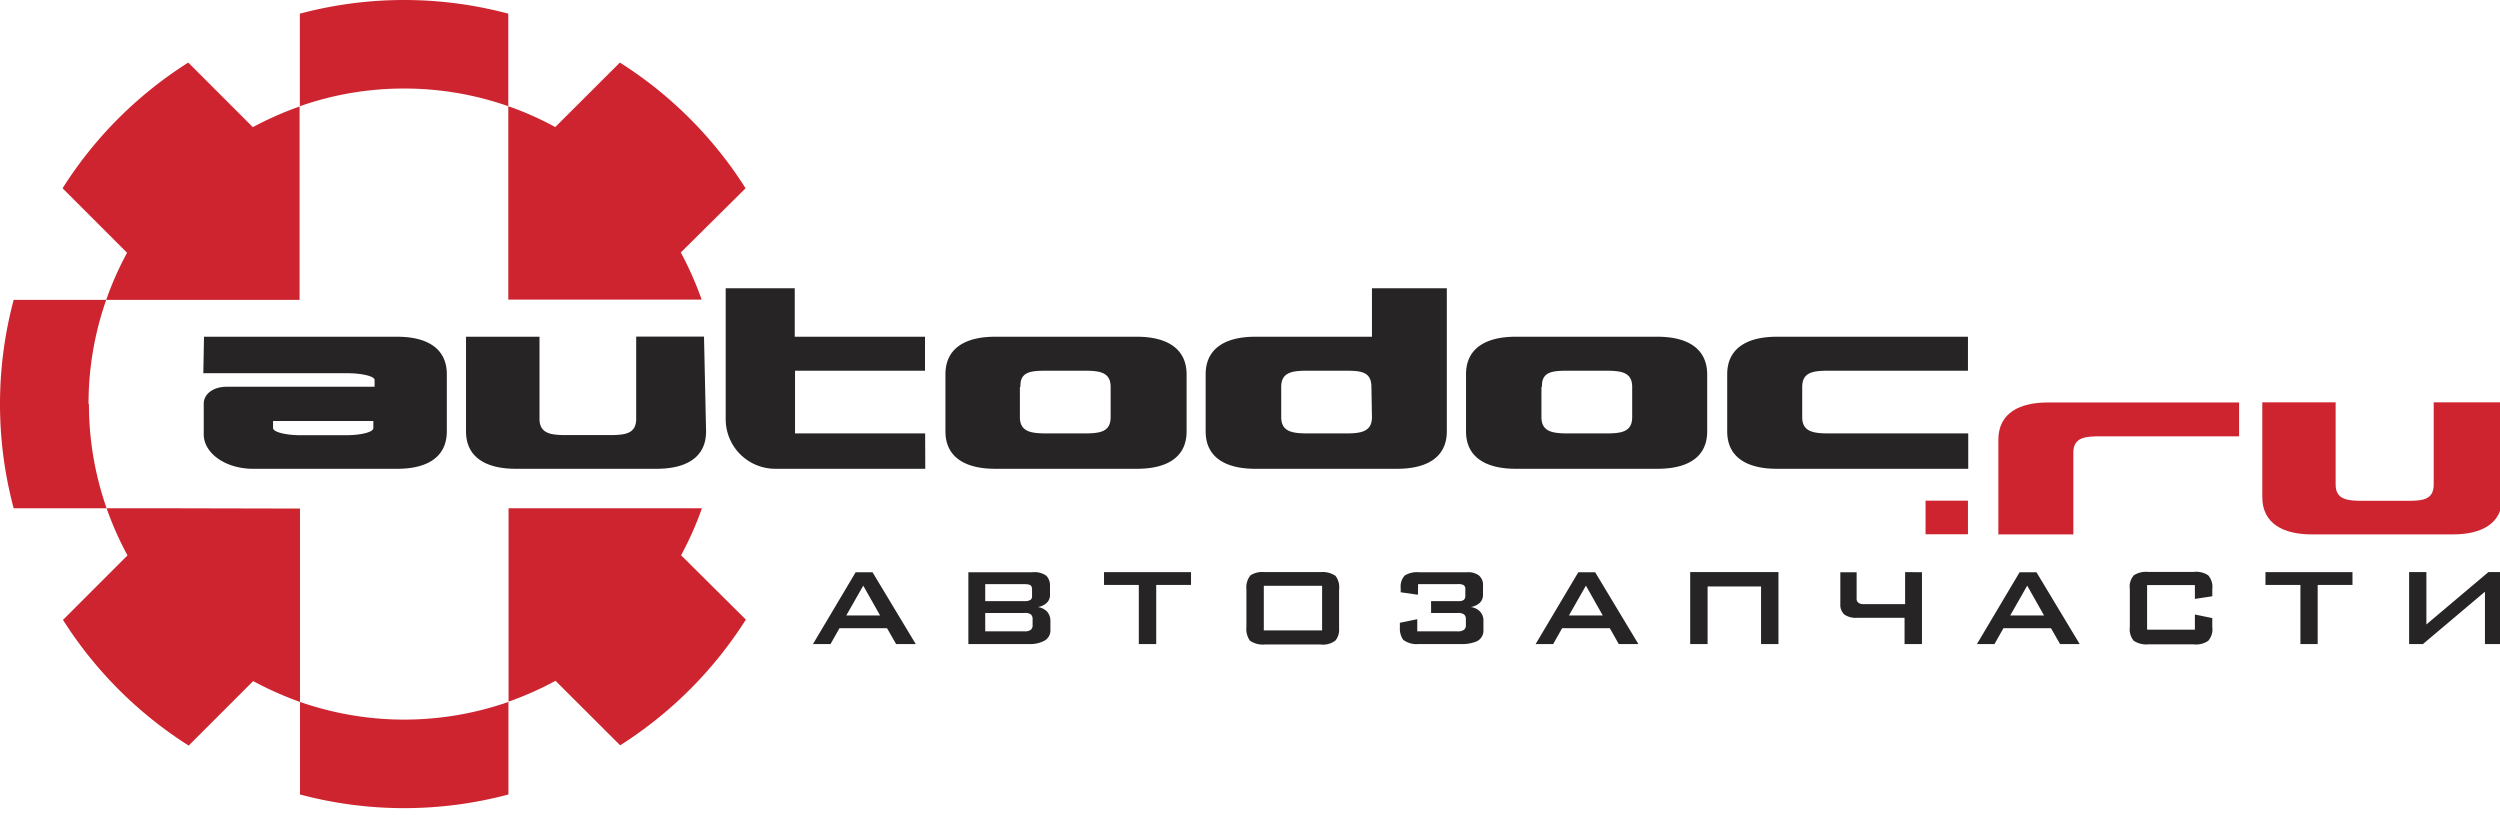 <?xml version="1.0" encoding="UTF-8"?> <svg xmlns="http://www.w3.org/2000/svg" viewBox="0 0 181 59"> <path fill="#CD242F" d="M29.25 52.1a23.002 23.002 0 0 1-7.53-1.28v6.7a29.25 29.25 0 0 0 15.09 0v-6.7a23.003 23.003 0 0 1-7.55 1.28M29.25 6.41a22.71 22.71 0 0 1 7.55 1.28V.99a29.25 29.25 0 0 0-15.09 0v6.7a22.69 22.69 0 0 1 7.54-1.28M6.41 29.26a22.71 22.71 0 0 1 1.28-7.55H.99a29.25 29.25 0 0 0 0 15.09h6.73a22.69 22.69 0 0 1-1.28-7.54M49.31 40.2a23.58 23.58 0 0 0 1.51-3.4h-14v14a23.591 23.591 0 0 0 3.4-1.51l4.68 4.67a29.49 29.49 0 0 0 9.1-9.1l-4.69-4.66zM18.3 9.2l-4.67-4.67a29.269 29.269 0 0 0-9.1 9.1L9.2 18.3a23.1 23.1 0 0 0-1.51 3.41h14v-14c-1.174.415-2.314.92-3.41 1.51"></path> <path fill="#CD242F" d="M12.6 36.8H7.72c.41 1.175.916 2.316 1.51 3.41l-4.67 4.67a29.382 29.382 0 0 0 9.1 9.1l4.67-4.67c1.09.59 2.223 1.094 3.39 1.51v-14l-9.12-.02zM53.98 13.63a29.38 29.38 0 0 0-9.1-9.1L40.2 9.2a22.528 22.528 0 0 0-3.4-1.51v14h14a24.207 24.207 0 0 0-1.51-3.41l4.69-4.65z"></path> <path fill="#262424" d="M63.72 44.56L62.5 42.4l-1.23 2.16h2.45zm-.55-3.13l3.13 5.2h-1.42l-.66-1.15h-3.44l-.65 1.15h-1.27l3.09-5.2h1.22zM71.33 45.71h2.86a.69.69 0 0 0 .45-.12.428.428 0 0 0 .12-.35v-.4a.44.44 0 0 0-.12-.35.69.69 0 0 0-.47-.11h-2.84v1.33zm0-3.42v1.23h2.83a.74.74 0 0 0 .46-.1.31.31 0 0 0 .1-.27v-.49a.38.38 0 0 0-.11-.29s-.13-.08-.45-.08h-2.83zm3.42-.86c.352-.04.707.05 1 .25a1 1 0 0 1 .27.75v.63a.77.77 0 0 1-.25.6c-.18.159-.402.26-.64.29.243.029.47.134.65.3a1 1 0 0 1 .27.69v.67a.84.84 0 0 1-.42.77c-.338.18-.718.265-1.1.25h-4.42v-5.2h4.64zM83.71 46.63h-1.26v-4.28h-2.52v-.93h6.3v.93h-2.52v4.28zM95.72 42.41H91.5v3.23h4.22v-3.23zm-5.48.25a1.38 1.38 0 0 1 .29-1 1.54 1.54 0 0 1 1-.24h4.07a1.7 1.7 0 0 1 1.09.27c.214.287.307.645.26 1v2.8a1.25 1.25 0 0 1-.26.88 1.471 1.471 0 0 1-1.09.29h-4a1.66 1.66 0 0 1-1.1-.27 1.45 1.45 0 0 1-.26-1v-2.73zM102.66 43.06l-1.25-.18v-.31a1.184 1.184 0 0 1 .29-.9 1.65 1.65 0 0 1 1-.24h3.55c.291-.018.581.063.82.23a.91.91 0 0 1 .3.77v.63a.795.795 0 0 1-.25.6 1.301 1.301 0 0 1-.64.29c.243.027.472.132.65.3.09.09.161.198.208.317a.932.932 0 0 1 .062.373v.67a.849.849 0 0 1-.58.86 2.76 2.76 0 0 1-1 .16h-3.1a1.64 1.64 0 0 1-1.13-.31 1.41 1.41 0 0 1-.24-.84v-.39l1.26-.26v.88h2.91a.73.73 0 0 0 .48-.12.401.401 0 0 0 .13-.33v-.45a.4.4 0 0 0-.03-.174.398.398 0 0 0-.1-.146.66.66 0 0 0-.44-.11h-1.95v-.86h2a.56.56 0 0 0 .37-.09.369.369 0 0 0 .11-.28v-.5a.334.334 0 0 0-.11-.28.77.77 0 0 0-.44-.08h-2.87l-.01.77zM116.04 44.56l-1.22-2.16-1.23 2.16h2.45zm-.55-3.13l3.13 5.2h-1.42l-.65-1.15h-3.45l-.65 1.15h-1.27l3.09-5.2h1.22zM128.76 41.42v5.21h-1.26v-4.17h-3.87v4.17h-1.26v-5.21h6.39zM139.15 41.43v5.2h-1.26v-1.9h-3.43a1.51 1.51 0 0 1-.92-.23.944.944 0 0 1-.3-.77v-2.3h1.18v1.89a.356.356 0 0 0 .13.32.62.62 0 0 0 .38.1h3v-2.32l1.22.01zM147.99 44.56l-1.22-2.16-1.23 2.16h2.45zm-.55-3.13l3.13 5.2h-1.42l-.66-1.15h-3.44l-.65 1.15h-1.27l3.09-5.2h1.22zM160.17 45.4a1.248 1.248 0 0 1-.3 1 1.57 1.57 0 0 1-1.07.25h-3.25a1.66 1.66 0 0 1-1.07-.26 1.312 1.312 0 0 1-.28-1v-2.74a1.255 1.255 0 0 1 .29-1 1.63 1.63 0 0 1 1.06-.24h3.25a1.58 1.58 0 0 1 1.07.24c.118.136.206.295.257.468.052.172.067.354.043.532v.52l-1.26.19v-1h-3.46v3.23h3.46v-1.1l1.26.26v.65zM167.8 46.63h-1.25v-4.28h-2.53v-.93h6.3v.93h-2.52v4.28zM175.67 41.42v3.79l4.49-3.79h1.01v5.21h-1.26v-3.79l-4.49 3.79h-1v-5.21h1.25zM19.77 30.48v.51c0 .29.92.52 2 .52h3.26c1.13 0 2-.23 2-.51v-.52h-7.26zm-5-6.1h14c2 0 3.58.74 3.58 2.72v4.12c0 2-1.6 2.72-3.58 2.72H18.32c-2 0-3.58-1.13-3.57-2.51v-2.21c0-.62.59-1.22 1.68-1.22h10.69v-.49c0-.27-.91-.49-2-.49h-10.4l.05-2.64zM51.12 31.23c0 2-1.6 2.71-3.58 2.71H37.32c-2 0-3.58-.74-3.58-2.71v-6.85h5.32v5.94c0 1.13.92 1.18 2 1.18h3c1.13 0 2-.05 2-1.18v-5.95h4.91l.15 6.86zM66.99 33.94H56.12a3.59 3.59 0 0 1-3.58-3.59v-9.48h5v3.51h9.43v2.46h-9.41v4.54h9.42l.01 2.56zM73.84 28.01v2.19c0 1.13.92 1.18 2.05 1.18h2.52c1.13 0 2-.05 2-1.18v-2.19c0-1.13-.91-1.17-2-1.17h-2.53c-1.13 0-2.05 0-2 1.17h-.04zm8.49 5.93h-10.3c-2 0-3.58-.74-3.58-2.71V27.1c0-2 1.61-2.72 3.58-2.72h10.29c2 0 3.58.74 3.59 2.72v4.13c0 2-1.6 2.71-3.58 2.71zM111.6 28.01v2.19c0 1.13.92 1.18 2.05 1.18h2.52c1.13 0 2-.05 2-1.18v-2.19c0-1.13-.91-1.17-2-1.17h-2.53c-1.13 0-2.05 0-2 1.17h-.04zm8.49 5.93h-10.37c-2 0-3.58-.74-3.58-2.71V27.1c0-2 1.61-2.72 3.58-2.72h10.29c2 0 3.58.74 3.59 2.72v4.13c0 2-1.6 2.71-3.58 2.71M99.33 30.2c0 1.13-.91 1.18-2 1.18h-2.52c-1.13 0-2.05-.05-2.05-1.18v-2.19c0-1.13.91-1.17 2-1.17h2.53c1.13 0 2 0 2 1.17l.04 2.19zm5.42-9.33h-5.42v3.51h-8.46c-2 0-3.58.74-3.58 2.72v4.13c0 2 1.61 2.71 3.58 2.71h10.3c2 0 3.58-.74 3.58-2.71V20.87zM135.05 31.38h-2.52c-1.13 0-2.05-.05-2.05-1.18v-2.19c0-1.13.91-1.17 2-1.17h10v-2.46h-13.85c-2 0-3.58.74-3.58 2.72v4.13c0 2 1.61 2.71 3.58 2.71h13.87v-2.56h-7.45z"></path> <path fill="#CD242F" d="M181.17 35.98c0 2-1.6 2.71-3.58 2.71h-10.22c-2 0-3.58-.74-3.58-2.71v-6.85h5.31v5.95c0 1.14.92 1.18 2.05 1.18h3c1.13 0 2.05 0 2.05-1.18v-5.95h4.91l.06 6.85zM150.11 38.69v-5.92c0-1.14.91-1.18 2-1.18h10v-2.45h-13.85c-2 0-3.58.73-3.58 2.71v6.84h5.43zM142.48 36.25h-3.07v2.43h3.07v-2.43z"></path> </svg> 
